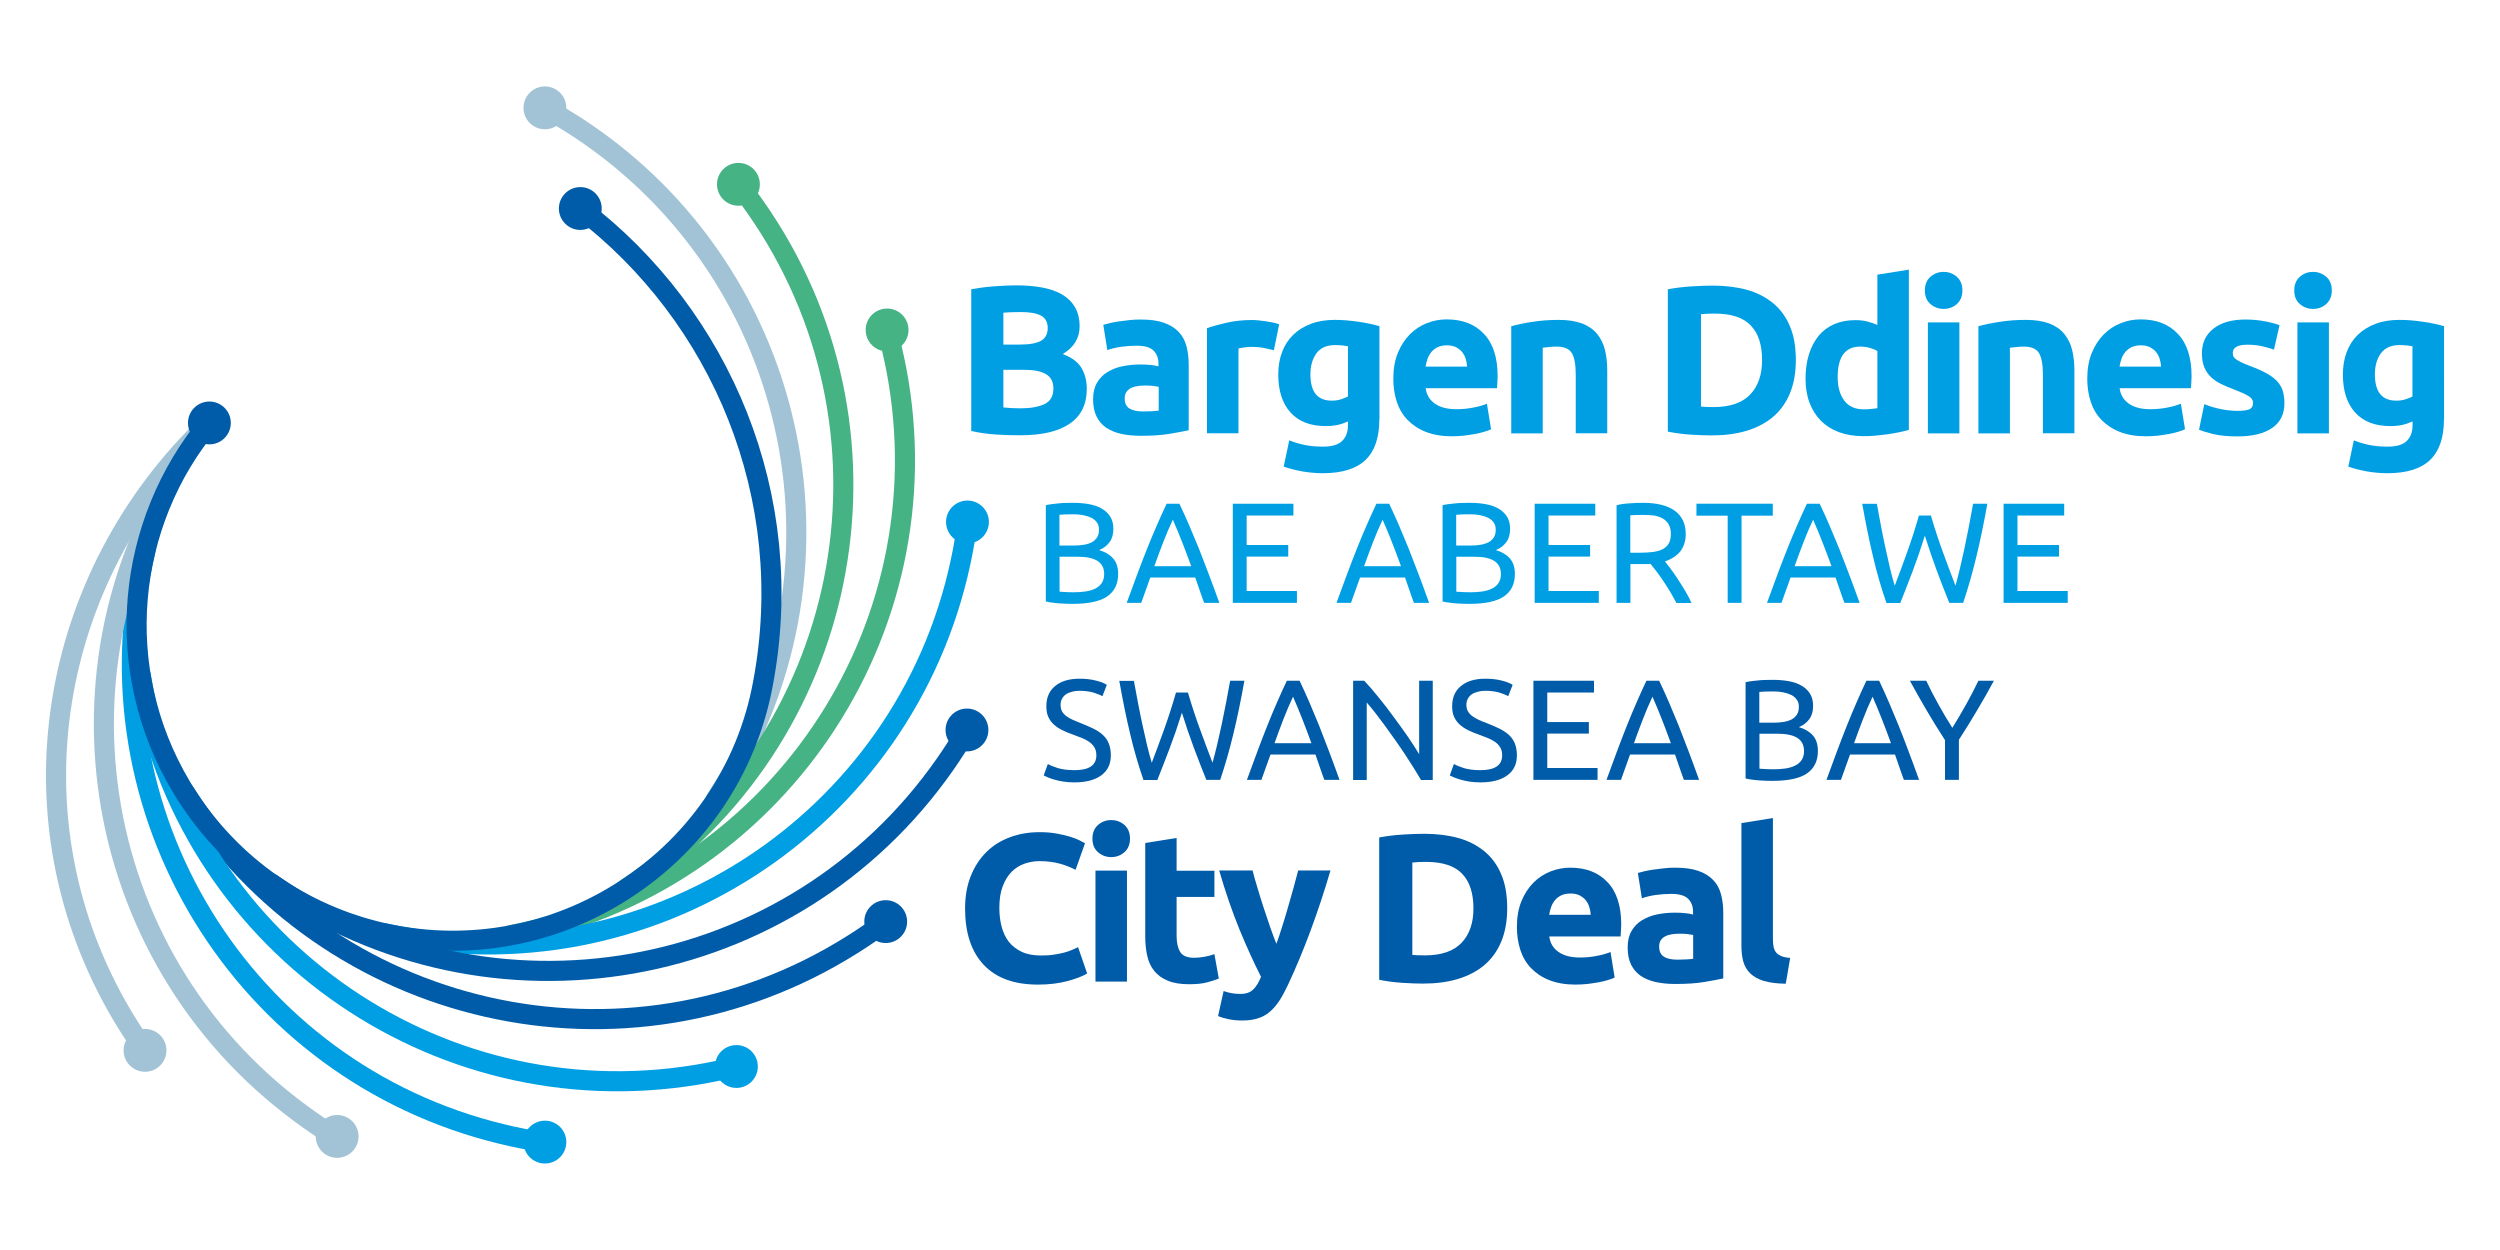 <?xml version="1.0" encoding="utf-8"?>
<!-- Generator: Adobe Illustrator 23.0.1, SVG Export Plug-In . SVG Version: 6.00 Build 0)  -->
<svg version="1.1" id="Layer_1" xmlns="http://www.w3.org/2000/svg" xmlns:xlink="http://www.w3.org/1999/xlink" x="0px" y="0px"
	 viewBox="0 0 198.43 99.21" style="enable-background:new 0 0 198.43 99.21;" xml:space="preserve">
<style type="text/css">
	.st0{fill:#009FE3;}
	.st1{fill:#005CA9;}
	.st2{fill:none;stroke:#A2C3D6;stroke-width:1.595;stroke-linecap:round;stroke-miterlimit:10;}
	.st3{fill:#A2C3D6;}
	.st4{fill:none;stroke:#45B384;stroke-width:1.595;stroke-linecap:round;stroke-miterlimit:10;}
	.st5{fill:#45B384;}
	.st6{fill:none;stroke:#009FE3;stroke-width:1.595;stroke-linecap:round;stroke-miterlimit:10;}
	.st7{fill:none;stroke:#005CA9;stroke-width:1.595;stroke-linecap:round;stroke-miterlimit:10;}
</style>
<g>
	<g>
		<path class="st0" d="M80.96,34.55c-0.64,0-1.27-0.02-1.9-0.06c-0.63-0.04-1.29-0.13-1.97-0.28V22.96c0.54-0.1,1.12-0.18,1.76-0.23
			c0.64-0.05,1.23-0.08,1.78-0.08c0.74,0,1.42,0.05,2.03,0.16c0.62,0.11,1.15,0.29,1.6,0.54c0.45,0.26,0.8,0.59,1.05,1.01
			c0.25,0.42,0.38,0.94,0.38,1.55c0,0.93-0.45,1.66-1.34,2.19c0.74,0.28,1.24,0.66,1.51,1.14c0.27,0.48,0.4,1.02,0.4,1.62
			c0,1.22-0.44,2.13-1.33,2.75C84.03,34.24,82.71,34.55,80.96,34.55z M79.64,27.35h1.27c0.8,0,1.38-0.1,1.73-0.31
			c0.35-0.21,0.52-0.54,0.52-1c0-0.47-0.18-0.8-0.54-0.99c-0.36-0.19-0.88-0.28-1.57-0.28c-0.22,0-0.46,0-0.72,0.01
			c-0.26,0.01-0.49,0.02-0.69,0.04V27.35z M79.64,29.34v3c0.19,0.02,0.4,0.04,0.62,0.05c0.22,0.01,0.47,0.02,0.74,0.02
			c0.78,0,1.41-0.11,1.89-0.33c0.48-0.22,0.72-0.64,0.72-1.24c0-0.54-0.2-0.92-0.6-1.15c-0.4-0.23-0.98-0.34-1.73-0.34H79.64z"/>
		<path class="st0" d="M90.52,25.36c0.74,0,1.35,0.08,1.84,0.25c0.49,0.17,0.88,0.41,1.18,0.72c0.3,0.31,0.51,0.69,0.63,1.14
			c0.12,0.45,0.18,0.94,0.18,1.49v5.19c-0.36,0.08-0.85,0.17-1.49,0.28c-0.64,0.11-1.41,0.16-2.31,0.16c-0.57,0-1.09-0.05-1.55-0.15
			c-0.46-0.1-0.86-0.27-1.2-0.49c-0.33-0.23-0.59-0.53-0.77-0.9c-0.18-0.37-0.27-0.82-0.27-1.36c0-0.51,0.1-0.95,0.31-1.31
			c0.21-0.36,0.48-0.64,0.83-0.85c0.35-0.21,0.74-0.37,1.19-0.46c0.45-0.09,0.91-0.14,1.39-0.14c0.32,0,0.61,0.01,0.86,0.04
			c0.25,0.03,0.45,0.06,0.61,0.11v-0.23c0-0.42-0.13-0.76-0.39-1.02c-0.26-0.26-0.7-0.39-1.34-0.39c-0.42,0-0.84,0.03-1.26,0.09
			c-0.41,0.06-0.77,0.15-1.07,0.26l-0.32-2.01c0.14-0.04,0.33-0.09,0.54-0.14c0.22-0.05,0.45-0.09,0.71-0.13
			c0.26-0.04,0.53-0.07,0.81-0.1C89.95,25.37,90.23,25.36,90.52,25.36z M90.73,32.66c0.25,0,0.48-0.01,0.7-0.02
			c0.22-0.01,0.4-0.03,0.54-0.05V30.7c-0.1-0.02-0.25-0.04-0.45-0.07c-0.2-0.02-0.39-0.03-0.55-0.03c-0.23,0-0.46,0.01-0.66,0.04
			c-0.21,0.03-0.39,0.08-0.54,0.16c-0.16,0.08-0.28,0.18-0.37,0.32c-0.09,0.13-0.13,0.3-0.13,0.5c0,0.39,0.13,0.66,0.39,0.81
			C89.91,32.58,90.27,32.66,90.73,32.66z"/>
		<path class="st0" d="M101.11,27.8c-0.22-0.06-0.49-0.11-0.79-0.18c-0.3-0.06-0.63-0.09-0.97-0.09c-0.16,0-0.34,0.01-0.56,0.04
			c-0.22,0.03-0.38,0.06-0.49,0.09v6.73h-2.5v-8.34c0.45-0.16,0.97-0.3,1.58-0.44c0.61-0.14,1.29-0.21,2.03-0.21
			c0.13,0,0.3,0.01,0.49,0.03c0.19,0.02,0.38,0.04,0.57,0.07c0.19,0.03,0.38,0.06,0.57,0.1c0.19,0.04,0.35,0.09,0.49,0.14
			L101.11,27.8z"/>
		<path class="st0" d="M109.48,33.3c0,1.44-0.37,2.51-1.1,3.21c-0.73,0.7-1.86,1.05-3.39,1.05c-0.54,0-1.07-0.05-1.61-0.14
			c-0.54-0.1-1.03-0.22-1.49-0.38l0.44-2.09c0.39,0.16,0.8,0.28,1.23,0.37c0.43,0.09,0.92,0.13,1.47,0.13
			c0.71,0,1.22-0.16,1.52-0.47c0.3-0.31,0.44-0.71,0.44-1.21v-0.32c-0.27,0.12-0.54,0.22-0.83,0.28c-0.28,0.06-0.59,0.09-0.93,0.09
			c-1.22,0-2.15-0.36-2.8-1.08c-0.65-0.72-0.97-1.73-0.97-3.02c0-0.65,0.1-1.24,0.3-1.77c0.2-0.53,0.49-0.99,0.88-1.37
			c0.39-0.38,0.86-0.67,1.42-0.88c0.56-0.21,1.19-0.31,1.89-0.31c0.3,0,0.61,0.01,0.93,0.04c0.32,0.03,0.63,0.06,0.95,0.11
			c0.31,0.04,0.61,0.1,0.9,0.16c0.28,0.06,0.54,0.13,0.76,0.19V33.3z M104.01,29.71c0,1.4,0.56,2.09,1.69,2.09
			c0.26,0,0.5-0.03,0.72-0.1c0.22-0.07,0.41-0.14,0.57-0.23v-3.99c-0.12-0.02-0.27-0.04-0.44-0.06c-0.17-0.02-0.36-0.03-0.59-0.03
			c-0.66,0-1.15,0.22-1.47,0.65C104.17,28.49,104.01,29.04,104.01,29.71z"/>
		<path class="st0" d="M110.59,30.06c0-0.78,0.12-1.47,0.36-2.05c0.24-0.59,0.56-1.07,0.95-1.47c0.39-0.39,0.84-0.69,1.35-0.89
			c0.51-0.2,1.03-0.3,1.57-0.3c1.25,0,2.24,0.38,2.96,1.15c0.73,0.76,1.09,1.89,1.09,3.37c0,0.15-0.01,0.3-0.02,0.48
			c-0.01,0.17-0.02,0.33-0.03,0.46h-5.66c0.06,0.51,0.3,0.92,0.72,1.22c0.42,0.3,0.99,0.45,1.71,0.45c0.46,0,0.91-0.04,1.35-0.13
			c0.44-0.08,0.8-0.19,1.08-0.31l0.33,2.03c-0.13,0.07-0.31,0.13-0.54,0.2c-0.22,0.07-0.47,0.13-0.75,0.18
			c-0.27,0.05-0.57,0.09-0.88,0.13c-0.31,0.03-0.63,0.05-0.94,0.05c-0.79,0-1.48-0.12-2.07-0.35c-0.59-0.23-1.07-0.56-1.46-0.96
			c-0.39-0.41-0.67-0.89-0.85-1.45C110.68,31.31,110.59,30.71,110.59,30.06z M116.45,29.11c-0.01-0.21-0.05-0.42-0.11-0.62
			c-0.06-0.2-0.16-0.38-0.28-0.54c-0.13-0.16-0.29-0.28-0.49-0.39c-0.2-0.1-0.44-0.15-0.73-0.15c-0.28,0-0.52,0.05-0.72,0.14
			c-0.2,0.1-0.37,0.22-0.5,0.38c-0.13,0.16-0.24,0.34-0.31,0.54c-0.07,0.21-0.13,0.42-0.16,0.63H116.45z"/>
		<path class="st0" d="M119.97,25.89c0.42-0.12,0.97-0.24,1.64-0.34c0.67-0.11,1.37-0.16,2.11-0.16c0.75,0,1.37,0.1,1.87,0.29
			c0.5,0.2,0.89,0.47,1.18,0.83c0.29,0.36,0.5,0.78,0.62,1.27c0.12,0.49,0.18,1.04,0.18,1.64v4.97h-2.5v-4.67
			c0-0.8-0.11-1.37-0.32-1.71c-0.21-0.33-0.61-0.5-1.19-0.5c-0.18,0-0.37,0.01-0.57,0.03c-0.2,0.02-0.38,0.04-0.54,0.06v6.8h-2.5
			V25.89z"/>
		<path class="st0" d="M142.54,28.59c0,1-0.16,1.88-0.47,2.63c-0.31,0.75-0.76,1.37-1.33,1.86c-0.58,0.49-1.28,0.86-2.1,1.11
			c-0.83,0.25-1.75,0.37-2.78,0.37c-0.47,0-1.02-0.02-1.64-0.06c-0.63-0.04-1.24-0.12-1.84-0.24v-11.3c0.6-0.11,1.23-0.19,1.88-0.23
			c0.65-0.04,1.21-0.06,1.68-0.06c0.99,0,1.9,0.11,2.7,0.33c0.81,0.22,1.5,0.58,2.09,1.06c0.58,0.48,1.03,1.09,1.34,1.84
			C142.39,26.64,142.54,27.54,142.54,28.59z M134.99,32.27c0.12,0.01,0.26,0.02,0.43,0.03c0.16,0.01,0.35,0.01,0.58,0.01
			c1.31,0,2.27-0.33,2.91-0.99c0.63-0.66,0.95-1.57,0.95-2.73c0-1.22-0.3-2.14-0.9-2.76c-0.6-0.63-1.56-0.94-2.86-0.94
			c-0.18,0-0.36,0-0.55,0.01c-0.19,0.01-0.37,0.02-0.54,0.04V32.27z"/>
		<path class="st0" d="M151.5,34.12c-0.22,0.07-0.48,0.13-0.77,0.19c-0.29,0.06-0.59,0.11-0.91,0.16c-0.32,0.04-0.64,0.08-0.97,0.11
			c-0.33,0.03-0.64,0.04-0.95,0.04c-0.73,0-1.37-0.11-1.94-0.32c-0.57-0.21-1.05-0.52-1.44-0.91c-0.39-0.4-0.69-0.88-0.9-1.44
			c-0.21-0.56-0.31-1.2-0.31-1.9c0-0.71,0.09-1.36,0.27-1.93c0.18-0.57,0.44-1.06,0.77-1.47c0.33-0.4,0.75-0.71,1.23-0.92
			c0.49-0.21,1.04-0.32,1.67-0.32c0.35,0,0.66,0.03,0.93,0.1c0.27,0.07,0.55,0.16,0.83,0.28v-3.99l2.5-0.4V34.12z M145.86,29.93
			c0,0.77,0.17,1.39,0.52,1.86c0.35,0.47,0.86,0.7,1.54,0.7c0.22,0,0.43-0.01,0.62-0.03c0.19-0.02,0.35-0.04,0.47-0.06v-4.54
			c-0.16-0.1-0.36-0.18-0.61-0.25c-0.25-0.07-0.51-0.1-0.76-0.1C146.45,27.52,145.86,28.32,145.86,29.93z"/>
		<path class="st0" d="M155.76,23.05c0,0.46-0.15,0.82-0.44,1.08c-0.3,0.26-0.64,0.39-1.05,0.39c-0.4,0-0.75-0.13-1.05-0.39
			c-0.3-0.26-0.44-0.62-0.44-1.08c0-0.46,0.15-0.82,0.44-1.08c0.3-0.26,0.64-0.39,1.05-0.39c0.4,0,0.75,0.13,1.05,0.39
			C155.61,22.23,155.76,22.59,155.76,23.05z M155.52,34.4h-2.5v-8.81h2.5V34.4z"/>
		<path class="st0" d="M157.05,25.89c0.42-0.12,0.97-0.24,1.64-0.34c0.67-0.11,1.37-0.16,2.11-0.16c0.75,0,1.37,0.1,1.87,0.29
			c0.5,0.2,0.89,0.47,1.18,0.83c0.29,0.36,0.5,0.78,0.62,1.27c0.12,0.49,0.18,1.04,0.18,1.64v4.97h-2.5v-4.67
			c0-0.8-0.11-1.37-0.32-1.71c-0.21-0.33-0.61-0.5-1.19-0.5c-0.18,0-0.37,0.01-0.57,0.03c-0.2,0.02-0.38,0.04-0.54,0.06v6.8h-2.5
			V25.89z"/>
		<path class="st0" d="M165.67,30.06c0-0.78,0.12-1.47,0.36-2.05c0.24-0.59,0.56-1.07,0.95-1.47c0.39-0.39,0.84-0.69,1.35-0.89
			c0.51-0.2,1.03-0.3,1.57-0.3c1.25,0,2.24,0.38,2.96,1.15c0.73,0.76,1.09,1.89,1.09,3.37c0,0.15-0.01,0.3-0.02,0.48
			c-0.01,0.17-0.02,0.33-0.03,0.46h-5.66c0.06,0.51,0.3,0.92,0.72,1.22c0.42,0.3,0.99,0.45,1.71,0.45c0.46,0,0.91-0.04,1.35-0.13
			c0.44-0.08,0.8-0.19,1.08-0.31l0.33,2.03c-0.13,0.07-0.31,0.13-0.54,0.2c-0.22,0.07-0.47,0.13-0.75,0.18
			c-0.27,0.05-0.57,0.09-0.88,0.13c-0.31,0.03-0.63,0.05-0.94,0.05c-0.79,0-1.48-0.12-2.07-0.35c-0.59-0.23-1.07-0.56-1.46-0.96
			c-0.39-0.41-0.67-0.89-0.85-1.45C165.76,31.31,165.67,30.71,165.67,30.06z M171.53,29.11c-0.01-0.21-0.05-0.42-0.11-0.62
			c-0.06-0.2-0.16-0.38-0.28-0.54c-0.13-0.16-0.29-0.28-0.49-0.39c-0.2-0.1-0.44-0.15-0.73-0.15c-0.28,0-0.52,0.05-0.72,0.14
			c-0.2,0.1-0.37,0.22-0.5,0.38c-0.13,0.16-0.24,0.34-0.31,0.54c-0.07,0.21-0.13,0.42-0.16,0.63H171.53z"/>
		<path class="st0" d="M177.58,32.61c0.46,0,0.78-0.04,0.97-0.13c0.19-0.09,0.28-0.26,0.28-0.52c0-0.2-0.12-0.38-0.37-0.53
			c-0.25-0.15-0.62-0.32-1.12-0.51c-0.39-0.14-0.75-0.3-1.06-0.45c-0.32-0.16-0.59-0.34-0.81-0.56c-0.22-0.22-0.4-0.48-0.52-0.78
			c-0.12-0.3-0.18-0.66-0.18-1.09c0-0.83,0.31-1.48,0.92-1.96c0.61-0.48,1.46-0.72,2.53-0.72c0.54,0,1.05,0.05,1.54,0.14
			c0.49,0.09,0.88,0.2,1.17,0.31l-0.44,1.94c-0.29-0.1-0.61-0.19-0.95-0.27c-0.34-0.08-0.72-0.12-1.15-0.12
			c-0.78,0-1.17,0.22-1.17,0.65c0,0.1,0.02,0.19,0.05,0.27c0.03,0.08,0.1,0.15,0.2,0.23c0.1,0.07,0.24,0.15,0.41,0.24
			c0.17,0.08,0.39,0.18,0.66,0.28c0.55,0.2,1,0.4,1.36,0.6c0.36,0.2,0.64,0.41,0.85,0.64c0.21,0.23,0.35,0.48,0.44,0.76
			c0.08,0.28,0.13,0.6,0.13,0.97c0,0.87-0.33,1.53-0.98,1.97c-0.65,0.45-1.58,0.67-2.77,0.67c-0.78,0-1.43-0.07-1.95-0.2
			s-0.88-0.25-1.08-0.33l0.42-2.03c0.42,0.17,0.86,0.3,1.31,0.39C176.7,32.56,177.14,32.61,177.58,32.61z"/>
		<path class="st0" d="M185.08,23.05c0,0.46-0.15,0.82-0.44,1.08c-0.3,0.26-0.64,0.39-1.05,0.39c-0.4,0-0.75-0.13-1.05-0.39
			c-0.3-0.26-0.44-0.62-0.44-1.08c0-0.46,0.15-0.82,0.44-1.08c0.3-0.26,0.64-0.39,1.05-0.39c0.4,0,0.75,0.13,1.05,0.39
			C184.94,22.23,185.08,22.59,185.08,23.05z M184.85,34.4h-2.5v-8.81h2.5V34.4z"/>
		<path class="st0" d="M193.98,33.3c0,1.44-0.37,2.51-1.1,3.21c-0.73,0.7-1.86,1.05-3.39,1.05c-0.54,0-1.07-0.05-1.61-0.14
			c-0.54-0.1-1.03-0.22-1.49-0.38l0.44-2.09c0.39,0.16,0.8,0.28,1.23,0.37c0.43,0.09,0.92,0.13,1.47,0.13
			c0.71,0,1.22-0.16,1.52-0.47c0.3-0.31,0.44-0.71,0.44-1.21v-0.32c-0.27,0.12-0.54,0.22-0.83,0.28c-0.28,0.06-0.59,0.09-0.93,0.09
			c-1.22,0-2.15-0.36-2.8-1.08c-0.65-0.72-0.97-1.73-0.97-3.02c0-0.65,0.1-1.24,0.3-1.77c0.2-0.53,0.49-0.99,0.88-1.37
			c0.39-0.38,0.86-0.67,1.42-0.88c0.56-0.21,1.19-0.31,1.89-0.31c0.3,0,0.61,0.01,0.93,0.04c0.32,0.03,0.63,0.06,0.95,0.11
			c0.31,0.04,0.61,0.1,0.9,0.16c0.28,0.06,0.54,0.13,0.76,0.19V33.3z M188.5,29.71c0,1.4,0.56,2.09,1.69,2.09
			c0.26,0,0.5-0.03,0.72-0.1c0.22-0.07,0.41-0.14,0.57-0.23v-3.99c-0.12-0.02-0.27-0.04-0.44-0.06c-0.17-0.02-0.36-0.03-0.59-0.03
			c-0.66,0-1.15,0.22-1.47,0.65S188.5,29.04,188.5,29.71z"/>
	</g>
	<g>
		<path class="st0" d="M85.14,47.93c-0.16,0-0.33,0-0.52-0.01c-0.19-0.01-0.37-0.02-0.56-0.03c-0.19-0.02-0.37-0.03-0.55-0.06
			c-0.18-0.02-0.35-0.05-0.5-0.09V40.1c0.15-0.04,0.32-0.07,0.5-0.09c0.18-0.02,0.37-0.04,0.55-0.06c0.19-0.02,0.37-0.03,0.55-0.03
			c0.18-0.01,0.35-0.01,0.51-0.01c0.45,0,0.88,0.03,1.28,0.1c0.4,0.07,0.74,0.18,1.03,0.35c0.29,0.16,0.52,0.38,0.69,0.64
			c0.17,0.27,0.25,0.59,0.25,0.98c0,0.43-0.1,0.79-0.31,1.06c-0.2,0.28-0.48,0.48-0.82,0.62c0.46,0.14,0.83,0.35,1.1,0.65
			c0.27,0.3,0.41,0.71,0.41,1.25c0,0.79-0.29,1.38-0.87,1.78C87.31,47.73,86.39,47.93,85.14,47.93z M84.1,43.3h1.16
			c0.27,0,0.53-0.02,0.77-0.06c0.24-0.04,0.45-0.11,0.63-0.2c0.18-0.1,0.32-0.23,0.42-0.39c0.1-0.16,0.15-0.36,0.15-0.6
			c0-0.23-0.05-0.42-0.16-0.57c-0.11-0.16-0.25-0.28-0.44-0.38c-0.19-0.09-0.4-0.16-0.65-0.21c-0.25-0.05-0.52-0.07-0.8-0.07
			c-0.28,0-0.5,0-0.66,0.01c-0.16,0.01-0.3,0.02-0.43,0.03V43.3z M84.1,44.19v2.77c0.08,0.01,0.18,0.02,0.3,0.02
			c0.1,0.01,0.21,0.01,0.35,0.02c0.13,0,0.29,0.01,0.46,0.01c0.33,0,0.63-0.02,0.93-0.06c0.29-0.04,0.55-0.12,0.77-0.22
			c0.22-0.11,0.4-0.25,0.53-0.44c0.13-0.19,0.2-0.43,0.2-0.72c0-0.26-0.05-0.48-0.15-0.65c-0.1-0.18-0.24-0.32-0.43-0.43
			c-0.19-0.11-0.41-0.18-0.66-0.23c-0.26-0.05-0.55-0.07-0.86-0.07H84.1z"/>
		<path class="st0" d="M95.58,47.86c-0.13-0.34-0.25-0.68-0.36-1.01c-0.11-0.33-0.23-0.66-0.35-1.01H91.3l-0.72,2.01h-1.15
			c0.3-0.83,0.59-1.6,0.85-2.31c0.27-0.71,0.52-1.38,0.78-2.02c0.25-0.64,0.51-1.24,0.76-1.82c0.25-0.58,0.51-1.15,0.78-1.72h1.01
			c0.27,0.57,0.53,1.14,0.78,1.72c0.25,0.58,0.5,1.19,0.76,1.82c0.25,0.64,0.51,1.31,0.78,2.02c0.27,0.71,0.55,1.48,0.85,2.31H95.58
			z M94.55,44.94c-0.24-0.66-0.48-1.3-0.72-1.91c-0.24-0.62-0.49-1.21-0.74-1.78c-0.27,0.57-0.52,1.16-0.76,1.78
			c-0.24,0.62-0.48,1.26-0.71,1.91H94.55z"/>
		<path class="st0" d="M97.85,47.86v-7.88h4.81v0.94h-3.71v2.34h3.3v0.92h-3.3v2.73h3.99v0.94H97.85z"/>
		<path class="st0" d="M112.23,47.86c-0.13-0.34-0.25-0.68-0.36-1.01c-0.11-0.33-0.23-0.66-0.35-1.01h-3.57l-0.72,2.01h-1.15
			c0.3-0.83,0.59-1.6,0.85-2.31c0.27-0.71,0.52-1.38,0.78-2.02c0.25-0.64,0.51-1.24,0.76-1.82c0.25-0.58,0.51-1.15,0.78-1.72h1.01
			c0.27,0.57,0.53,1.14,0.78,1.72c0.25,0.58,0.5,1.19,0.76,1.82c0.25,0.64,0.51,1.31,0.78,2.02c0.27,0.71,0.55,1.48,0.85,2.31
			H112.23z M111.2,44.94c-0.24-0.66-0.48-1.3-0.72-1.91c-0.24-0.62-0.49-1.21-0.74-1.78c-0.27,0.57-0.52,1.16-0.76,1.78
			c-0.24,0.62-0.48,1.26-0.71,1.91H111.2z"/>
		<path class="st0" d="M116.63,47.93c-0.16,0-0.33,0-0.52-0.01c-0.19-0.01-0.37-0.02-0.56-0.03c-0.19-0.02-0.37-0.03-0.55-0.06
			c-0.18-0.02-0.35-0.05-0.5-0.09V40.1c0.15-0.04,0.32-0.07,0.5-0.09c0.18-0.02,0.37-0.04,0.55-0.06c0.19-0.02,0.37-0.03,0.55-0.03
			c0.18-0.01,0.35-0.01,0.51-0.01c0.45,0,0.88,0.03,1.28,0.1c0.4,0.07,0.74,0.18,1.03,0.35c0.29,0.16,0.52,0.38,0.69,0.64
			c0.17,0.27,0.25,0.59,0.25,0.98c0,0.43-0.1,0.79-0.31,1.06c-0.2,0.28-0.48,0.48-0.82,0.62c0.46,0.14,0.83,0.35,1.1,0.65
			c0.27,0.3,0.41,0.71,0.41,1.25c0,0.79-0.29,1.38-0.87,1.78C118.8,47.73,117.89,47.93,116.63,47.93z M115.59,43.3h1.16
			c0.27,0,0.53-0.02,0.77-0.06c0.24-0.04,0.45-0.11,0.63-0.2c0.18-0.1,0.32-0.23,0.42-0.39c0.1-0.16,0.15-0.36,0.15-0.6
			c0-0.23-0.05-0.42-0.16-0.57c-0.11-0.16-0.25-0.28-0.44-0.38c-0.19-0.09-0.4-0.16-0.65-0.21c-0.25-0.05-0.52-0.07-0.8-0.07
			c-0.28,0-0.5,0-0.66,0.01c-0.16,0.01-0.3,0.02-0.43,0.03V43.3z M115.59,44.19v2.77c0.08,0.01,0.18,0.02,0.3,0.02
			c0.1,0.01,0.21,0.01,0.35,0.02c0.13,0,0.29,0.01,0.46,0.01c0.33,0,0.63-0.02,0.93-0.06c0.29-0.04,0.55-0.12,0.77-0.22
			c0.22-0.11,0.4-0.25,0.53-0.44c0.13-0.19,0.2-0.43,0.2-0.72c0-0.26-0.05-0.48-0.15-0.65c-0.1-0.18-0.24-0.32-0.43-0.43
			c-0.19-0.11-0.41-0.18-0.66-0.23c-0.26-0.05-0.55-0.07-0.86-0.07H115.59z"/>
		<path class="st0" d="M121.81,47.86v-7.88h4.81v0.94h-3.71v2.34h3.3v0.92h-3.3v2.73h3.99v0.94H121.81z"/>
		<path class="st0" d="M132.15,44.56c0.12,0.15,0.27,0.35,0.46,0.6c0.19,0.25,0.38,0.52,0.57,0.82c0.2,0.3,0.39,0.61,0.59,0.94
			c0.19,0.33,0.36,0.64,0.49,0.94h-1.2c-0.15-0.29-0.32-0.58-0.49-0.88c-0.18-0.3-0.36-0.58-0.54-0.85
			c-0.18-0.27-0.36-0.52-0.54-0.76c-0.18-0.23-0.34-0.44-0.48-0.61c-0.1,0.01-0.2,0.01-0.3,0.01c-0.1,0-0.21,0-0.31,0h-0.99v3.08
			h-1.1V40.1c0.31-0.08,0.66-0.13,1.04-0.15c0.38-0.03,0.73-0.04,1.05-0.04c1.11,0,1.95,0.21,2.53,0.63
			c0.58,0.42,0.87,1.04,0.87,1.86c0,0.52-0.14,0.97-0.41,1.34C133.1,44.1,132.69,44.38,132.15,44.56z M130.48,40.87
			c-0.47,0-0.83,0.01-1.08,0.03v2.97h0.78c0.38,0,0.72-0.02,1.02-0.06c0.3-0.04,0.56-0.11,0.77-0.22c0.21-0.11,0.37-0.26,0.48-0.45
			s0.17-0.45,0.17-0.77c0-0.3-0.06-0.54-0.17-0.74c-0.11-0.2-0.27-0.35-0.46-0.47c-0.19-0.11-0.42-0.19-0.68-0.24
			C131.06,40.89,130.78,40.87,130.48,40.87z"/>
		<path class="st0" d="M140.71,39.98v0.95h-2.48v6.92h-1.1v-6.92h-2.48v-0.95H140.71z"/>
		<path class="st0" d="M146.4,47.86c-0.13-0.34-0.25-0.68-0.36-1.01c-0.11-0.33-0.23-0.66-0.35-1.01h-3.57l-0.72,2.01h-1.15
			c0.3-0.83,0.59-1.6,0.85-2.31c0.27-0.71,0.52-1.38,0.78-2.02c0.25-0.64,0.51-1.24,0.76-1.82c0.25-0.58,0.51-1.15,0.78-1.72h1.01
			c0.27,0.57,0.53,1.14,0.78,1.72s0.5,1.19,0.76,1.82c0.25,0.64,0.51,1.31,0.78,2.02c0.27,0.71,0.55,1.48,0.85,2.31H146.4z
			 M145.37,44.94c-0.24-0.66-0.48-1.3-0.72-1.91c-0.24-0.62-0.49-1.21-0.74-1.78c-0.27,0.57-0.52,1.16-0.76,1.78
			c-0.24,0.62-0.48,1.26-0.71,1.91H145.37z"/>
		<path class="st0" d="M152.78,42.52c-0.32,1.02-0.64,1.95-0.97,2.82c-0.33,0.86-0.65,1.7-0.98,2.52h-1.1
			c-0.4-1.16-0.76-2.38-1.06-3.67c-0.31-1.29-0.59-2.69-0.86-4.2h1.16c0.11,0.59,0.22,1.18,0.33,1.77c0.11,0.59,0.23,1.16,0.35,1.72
			c0.12,0.56,0.24,1.09,0.36,1.6c0.12,0.51,0.25,0.98,0.38,1.41c0.3-0.8,0.63-1.67,0.97-2.62c0.34-0.95,0.66-1.93,0.95-2.95h0.95
			c0.3,1.02,0.62,2,0.97,2.95c0.35,0.95,0.67,1.82,0.98,2.62c0.12-0.42,0.24-0.89,0.36-1.4c0.12-0.51,0.24-1.04,0.36-1.6
			c0.12-0.56,0.23-1.13,0.35-1.73c0.11-0.59,0.22-1.19,0.33-1.78h1.13c-0.27,1.52-0.56,2.92-0.87,4.2
			c-0.31,1.29-0.66,2.51-1.05,3.67h-1.1c-0.33-0.82-0.66-1.66-0.98-2.52C153.42,44.47,153.1,43.53,152.78,42.52z"/>
		<path class="st0" d="M159.03,47.86v-7.88h4.81v0.94h-3.71v2.34h3.3v0.92h-3.3v2.73h3.99v0.94H159.03z"/>
	</g>
	<g>
		<path class="st1" d="M82.39,78.15c-1.89,0-3.32-0.52-4.31-1.57c-0.99-1.05-1.48-2.54-1.48-4.47c0-0.96,0.15-1.82,0.45-2.57
			c0.3-0.75,0.71-1.39,1.24-1.91c0.52-0.52,1.15-0.91,1.88-1.18c0.73-0.27,1.51-0.4,2.36-0.4c0.49,0,0.94,0.04,1.34,0.11
			c0.4,0.07,0.75,0.16,1.06,0.25c0.3,0.09,0.55,0.19,0.75,0.29c0.2,0.1,0.35,0.18,0.44,0.23l-0.75,2.11
			c-0.36-0.19-0.77-0.35-1.25-0.49c-0.47-0.13-1.01-0.2-1.62-0.2c-0.4,0-0.8,0.07-1.18,0.2s-0.73,0.35-1.02,0.64
			c-0.3,0.3-0.53,0.68-0.71,1.15c-0.18,0.47-0.27,1.04-0.27,1.71c0,0.54,0.06,1.04,0.18,1.5c0.12,0.46,0.31,0.86,0.57,1.2
			c0.26,0.33,0.61,0.6,1.03,0.8c0.42,0.2,0.94,0.29,1.54,0.29c0.38,0,0.72-0.02,1.02-0.07c0.3-0.04,0.57-0.1,0.8-0.16
			c0.23-0.06,0.44-0.13,0.62-0.21c0.18-0.08,0.34-0.15,0.49-0.22l0.72,2.09c-0.37,0.22-0.89,0.42-1.56,0.6S83.27,78.15,82.39,78.15z
			"/>
		<path class="st1" d="M89.69,66.56c0,0.46-0.15,0.82-0.44,1.08c-0.3,0.26-0.64,0.39-1.05,0.39c-0.4,0-0.75-0.13-1.05-0.39
			c-0.3-0.26-0.44-0.62-0.44-1.08c0-0.46,0.15-0.82,0.44-1.08c0.3-0.26,0.64-0.39,1.05-0.39c0.4,0,0.75,0.13,1.05,0.39
			C89.54,65.74,89.69,66.1,89.69,66.56z M89.45,77.91h-2.5V69.1h2.5V77.91z"/>
		<path class="st1" d="M90.89,66.91l2.5-0.4v2.6h3v2.08h-3v3.1c0,0.52,0.09,0.94,0.28,1.26c0.18,0.31,0.56,0.47,1.11,0.47
			c0.27,0,0.54-0.03,0.83-0.08c0.28-0.05,0.54-0.12,0.78-0.21l0.35,1.94c-0.3,0.12-0.64,0.23-1,0.32c-0.37,0.09-0.82,0.13-1.36,0.13
			c-0.68,0-1.24-0.09-1.69-0.28c-0.45-0.18-0.8-0.44-1.07-0.77c-0.27-0.33-0.46-0.73-0.56-1.2c-0.11-0.47-0.16-0.99-0.16-1.56V66.91
			z"/>
		<path class="st1" d="M105.6,69.1c-0.5,1.7-1.03,3.29-1.58,4.77c-0.55,1.49-1.15,2.93-1.8,4.32c-0.24,0.5-0.47,0.93-0.7,1.28
			c-0.24,0.35-0.49,0.64-0.77,0.87c-0.28,0.23-0.6,0.4-0.95,0.5c-0.35,0.11-0.76,0.16-1.23,0.16c-0.39,0-0.75-0.04-1.08-0.11
			c-0.33-0.07-0.6-0.15-0.81-0.24l0.44-1.99c0.26,0.09,0.49,0.15,0.69,0.18c0.2,0.03,0.41,0.05,0.64,0.05
			c0.45,0,0.79-0.12,1.03-0.36c0.24-0.24,0.44-0.57,0.61-1c-0.57-1.12-1.14-2.37-1.71-3.76c-0.57-1.39-1.11-2.95-1.61-4.68h2.65
			c0.11,0.44,0.24,0.91,0.4,1.42c0.15,0.51,0.31,1.02,0.48,1.54c0.17,0.52,0.34,1.02,0.51,1.52c0.17,0.49,0.34,0.94,0.5,1.34
			c0.15-0.4,0.3-0.85,0.45-1.34c0.16-0.49,0.31-1,0.46-1.52c0.15-0.52,0.3-1.03,0.44-1.54c0.14-0.51,0.27-0.98,0.38-1.42H105.6z"/>
		<path class="st1" d="M119.63,72.1c0,1-0.16,1.88-0.47,2.63c-0.31,0.75-0.76,1.37-1.33,1.86c-0.58,0.49-1.28,0.86-2.1,1.11
			c-0.83,0.25-1.75,0.37-2.78,0.37c-0.47,0-1.02-0.02-1.64-0.06c-0.63-0.04-1.24-0.12-1.84-0.24v-11.3c0.6-0.11,1.23-0.19,1.88-0.23
			c0.65-0.04,1.21-0.06,1.68-0.06c0.99,0,1.9,0.11,2.7,0.33c0.81,0.22,1.5,0.58,2.09,1.06c0.58,0.48,1.03,1.09,1.34,1.84
			C119.48,70.15,119.63,71.05,119.63,72.1z M112.08,75.79c0.12,0.01,0.26,0.02,0.43,0.03c0.16,0.01,0.35,0.01,0.58,0.01
			c1.31,0,2.27-0.33,2.91-0.99c0.63-0.66,0.95-1.57,0.95-2.73c0-1.22-0.3-2.14-0.9-2.76c-0.6-0.63-1.56-0.94-2.86-0.94
			c-0.18,0-0.36,0-0.55,0.01c-0.19,0.01-0.37,0.02-0.54,0.04V75.79z"/>
		<path class="st1" d="M120.4,73.58c0-0.78,0.12-1.47,0.36-2.05c0.24-0.59,0.56-1.07,0.95-1.47c0.39-0.39,0.84-0.69,1.35-0.89
			c0.51-0.2,1.03-0.3,1.57-0.3c1.25,0,2.24,0.38,2.96,1.15c0.73,0.76,1.09,1.89,1.09,3.37c0,0.15-0.01,0.3-0.02,0.48
			c-0.01,0.17-0.02,0.33-0.03,0.46h-5.66c0.06,0.51,0.3,0.92,0.72,1.22c0.42,0.3,0.99,0.45,1.71,0.45c0.46,0,0.91-0.04,1.35-0.13
			c0.44-0.08,0.8-0.19,1.08-0.31l0.33,2.03c-0.13,0.07-0.31,0.13-0.54,0.2c-0.22,0.07-0.47,0.13-0.75,0.18
			c-0.27,0.05-0.57,0.09-0.88,0.13c-0.31,0.03-0.63,0.05-0.94,0.05c-0.79,0-1.48-0.12-2.07-0.35c-0.59-0.23-1.07-0.56-1.46-0.96
			c-0.39-0.41-0.67-0.89-0.85-1.45C120.49,74.83,120.4,74.22,120.4,73.58z M126.26,72.62c-0.01-0.21-0.05-0.42-0.11-0.62
			c-0.06-0.2-0.16-0.38-0.28-0.54c-0.13-0.16-0.29-0.28-0.49-0.39c-0.2-0.1-0.44-0.15-0.73-0.15c-0.28,0-0.52,0.05-0.72,0.14
			c-0.2,0.1-0.37,0.22-0.5,0.38c-0.13,0.16-0.24,0.34-0.31,0.54c-0.07,0.21-0.13,0.42-0.16,0.63H126.26z"/>
		<path class="st1" d="M132.95,68.87c0.74,0,1.35,0.08,1.84,0.25c0.49,0.17,0.88,0.41,1.18,0.72c0.3,0.31,0.51,0.69,0.63,1.14
			c0.12,0.45,0.18,0.94,0.18,1.49v5.19c-0.36,0.08-0.85,0.17-1.49,0.28c-0.64,0.11-1.41,0.16-2.31,0.16c-0.57,0-1.09-0.05-1.55-0.15
			c-0.46-0.1-0.86-0.27-1.2-0.49c-0.33-0.23-0.59-0.53-0.77-0.9c-0.18-0.37-0.27-0.82-0.27-1.36c0-0.51,0.1-0.95,0.31-1.31
			c0.21-0.36,0.48-0.64,0.83-0.85c0.35-0.21,0.74-0.37,1.19-0.46c0.45-0.09,0.91-0.14,1.39-0.14c0.32,0,0.61,0.01,0.86,0.04
			c0.25,0.03,0.45,0.06,0.61,0.11v-0.23c0-0.42-0.13-0.76-0.39-1.02c-0.26-0.26-0.7-0.39-1.34-0.39c-0.42,0-0.84,0.03-1.26,0.09
			c-0.41,0.06-0.77,0.15-1.07,0.26l-0.32-2.01c0.15-0.04,0.33-0.09,0.54-0.14c0.22-0.05,0.45-0.09,0.71-0.13
			c0.26-0.04,0.53-0.07,0.81-0.1C132.37,68.88,132.66,68.87,132.95,68.87z M133.15,76.17c0.25,0,0.48-0.01,0.7-0.02
			c0.22-0.01,0.4-0.03,0.54-0.05v-1.89c-0.1-0.02-0.25-0.04-0.45-0.07c-0.2-0.02-0.39-0.03-0.55-0.03c-0.23,0-0.46,0.01-0.66,0.04
			c-0.21,0.03-0.39,0.08-0.54,0.16c-0.16,0.08-0.28,0.18-0.37,0.32c-0.09,0.13-0.13,0.3-0.13,0.5c0,0.39,0.13,0.66,0.39,0.81
			C132.33,76.1,132.69,76.17,133.15,76.17z"/>
		<path class="st1" d="M141.74,78.08c-0.73-0.01-1.31-0.09-1.77-0.23c-0.45-0.14-0.81-0.35-1.07-0.61
			c-0.26-0.26-0.44-0.58-0.54-0.95c-0.1-0.37-0.14-0.8-0.14-1.26v-9.7l2.5-0.4v9.6c0,0.22,0.02,0.42,0.05,0.6
			c0.03,0.18,0.1,0.33,0.19,0.45c0.09,0.12,0.23,0.22,0.41,0.3c0.18,0.08,0.42,0.13,0.72,0.15L141.74,78.08z"/>
	</g>
	<g>
		<path class="st1" d="M85.29,61.13c1.15,0,1.73-0.39,1.73-1.18c0-0.24-0.05-0.45-0.15-0.62c-0.1-0.17-0.24-0.32-0.41-0.44
			c-0.17-0.12-0.37-0.23-0.6-0.32c-0.22-0.09-0.46-0.18-0.71-0.27c-0.29-0.1-0.56-0.21-0.82-0.34c-0.26-0.13-0.48-0.27-0.67-0.44
			c-0.19-0.17-0.34-0.37-0.45-0.61c-0.11-0.23-0.16-0.52-0.16-0.85c0-0.69,0.23-1.23,0.7-1.61c0.47-0.39,1.12-0.58,1.94-0.58
			c0.48,0,0.91,0.05,1.3,0.15c0.39,0.1,0.68,0.21,0.86,0.34l-0.35,0.9c-0.16-0.1-0.4-0.19-0.71-0.29c-0.31-0.09-0.68-0.14-1.1-0.14
			c-0.21,0-0.41,0.02-0.59,0.07s-0.34,0.11-0.48,0.2c-0.14,0.09-0.24,0.21-0.32,0.35c-0.08,0.14-0.12,0.31-0.12,0.49
			c0,0.21,0.04,0.39,0.12,0.53c0.08,0.14,0.2,0.27,0.35,0.38c0.15,0.11,0.33,0.21,0.53,0.3c0.2,0.09,0.42,0.18,0.66,0.27
			c0.34,0.14,0.65,0.27,0.94,0.41s0.53,0.3,0.74,0.49c0.21,0.19,0.37,0.41,0.48,0.68c0.11,0.26,0.17,0.58,0.17,0.95
			c0,0.69-0.25,1.22-0.76,1.59c-0.5,0.37-1.21,0.56-2.13,0.56c-0.31,0-0.6-0.02-0.86-0.06c-0.26-0.04-0.49-0.09-0.7-0.15
			s-0.38-0.12-0.53-0.18c-0.15-0.06-0.26-0.12-0.35-0.16l0.33-0.91c0.17,0.1,0.44,0.21,0.8,0.33
			C84.34,61.07,84.77,61.13,85.29,61.13z"/>
		<path class="st1" d="M93.81,56.57c-0.32,1.02-0.64,1.95-0.97,2.82c-0.33,0.86-0.65,1.7-0.98,2.52h-1.1
			c-0.4-1.16-0.76-2.38-1.06-3.67c-0.31-1.29-0.59-2.69-0.86-4.2h1.16c0.11,0.59,0.22,1.18,0.33,1.77c0.11,0.59,0.23,1.16,0.35,1.72
			c0.12,0.56,0.24,1.09,0.36,1.6c0.12,0.51,0.25,0.98,0.38,1.41c0.3-0.8,0.63-1.67,0.97-2.62c0.34-0.95,0.66-1.93,0.95-2.95h0.95
			c0.3,1.02,0.62,2,0.97,2.95c0.35,0.95,0.67,1.82,0.98,2.62c0.12-0.42,0.24-0.89,0.36-1.4c0.12-0.51,0.24-1.04,0.36-1.6
			c0.12-0.56,0.23-1.13,0.35-1.73c0.11-0.59,0.22-1.19,0.33-1.78h1.13c-0.27,1.52-0.56,2.92-0.87,4.2
			c-0.31,1.29-0.66,2.51-1.05,3.67h-1.1c-0.33-0.82-0.66-1.66-0.98-2.52C94.45,58.53,94.13,57.59,93.81,56.57z"/>
		<path class="st1" d="M105.12,61.91c-0.13-0.34-0.25-0.68-0.36-1.01c-0.11-0.33-0.23-0.66-0.35-1.01h-3.57l-0.72,2.01h-1.15
			c0.3-0.83,0.59-1.6,0.85-2.31c0.27-0.71,0.52-1.38,0.78-2.02c0.25-0.64,0.51-1.24,0.76-1.82c0.25-0.58,0.51-1.15,0.78-1.72h1.01
			c0.27,0.57,0.53,1.14,0.78,1.72c0.25,0.58,0.5,1.19,0.76,1.82c0.25,0.64,0.51,1.31,0.78,2.02c0.27,0.71,0.55,1.48,0.85,2.31
			H105.12z M104.09,58.99c-0.24-0.66-0.48-1.3-0.72-1.91c-0.24-0.62-0.49-1.21-0.74-1.78c-0.27,0.57-0.52,1.16-0.76,1.78
			c-0.24,0.62-0.48,1.26-0.71,1.91H104.09z"/>
		<path class="st1" d="M112.79,61.91c-0.17-0.28-0.36-0.59-0.57-0.94c-0.22-0.35-0.45-0.71-0.7-1.09c-0.25-0.38-0.51-0.76-0.78-1.14
			c-0.27-0.39-0.54-0.76-0.8-1.12c-0.27-0.36-0.52-0.7-0.77-1.02c-0.25-0.32-0.48-0.6-0.69-0.84v6.15h-1.08v-7.88h0.88
			c0.36,0.38,0.74,0.82,1.14,1.32c0.41,0.5,0.81,1.02,1.2,1.56c0.4,0.53,0.77,1.06,1.13,1.57c0.35,0.52,0.65,0.97,0.89,1.38v-5.83
			h1.08v7.88H112.79z"/>
		<path class="st1" d="M117.5,61.13c1.15,0,1.73-0.39,1.73-1.18c0-0.24-0.05-0.45-0.15-0.62c-0.1-0.17-0.24-0.32-0.41-0.44
			c-0.17-0.12-0.37-0.23-0.6-0.32c-0.22-0.09-0.46-0.18-0.71-0.27c-0.29-0.1-0.56-0.21-0.82-0.34c-0.26-0.13-0.48-0.27-0.67-0.44
			c-0.19-0.17-0.34-0.37-0.45-0.61c-0.11-0.23-0.16-0.52-0.16-0.85c0-0.69,0.23-1.23,0.7-1.61c0.47-0.39,1.12-0.58,1.94-0.58
			c0.48,0,0.91,0.05,1.3,0.15c0.39,0.1,0.68,0.21,0.86,0.34l-0.35,0.9c-0.16-0.1-0.4-0.19-0.71-0.29c-0.31-0.09-0.68-0.14-1.1-0.14
			c-0.21,0-0.41,0.02-0.59,0.07c-0.18,0.05-0.34,0.11-0.48,0.2c-0.14,0.09-0.24,0.21-0.32,0.35c-0.08,0.14-0.12,0.31-0.12,0.49
			c0,0.21,0.04,0.39,0.13,0.53c0.08,0.14,0.2,0.27,0.35,0.38c0.15,0.11,0.33,0.21,0.53,0.3c0.2,0.09,0.42,0.18,0.67,0.27
			c0.34,0.14,0.65,0.27,0.94,0.41c0.28,0.14,0.53,0.3,0.74,0.49c0.21,0.19,0.37,0.41,0.48,0.68c0.11,0.26,0.17,0.58,0.17,0.95
			c0,0.69-0.25,1.22-0.76,1.59c-0.5,0.37-1.21,0.56-2.13,0.56c-0.31,0-0.6-0.02-0.86-0.06c-0.26-0.04-0.49-0.09-0.7-0.15
			c-0.2-0.06-0.38-0.12-0.53-0.18c-0.15-0.06-0.26-0.12-0.35-0.16l0.33-0.91c0.17,0.1,0.44,0.21,0.8,0.33
			C116.55,61.07,116.98,61.13,117.5,61.13z"/>
		<path class="st1" d="M121.71,61.91v-7.88h4.81v0.94h-3.71v2.34h3.3v0.92h-3.3v2.73h3.99v0.94H121.71z"/>
		<path class="st1" d="M133.66,61.91c-0.13-0.34-0.25-0.68-0.36-1.01c-0.11-0.33-0.23-0.66-0.35-1.01h-3.57l-0.72,2.01h-1.15
			c0.3-0.83,0.59-1.6,0.85-2.31c0.27-0.71,0.52-1.38,0.78-2.02c0.25-0.64,0.51-1.24,0.76-1.82c0.25-0.58,0.51-1.15,0.78-1.72h1.01
			c0.27,0.57,0.53,1.14,0.78,1.72c0.25,0.58,0.5,1.19,0.76,1.82c0.25,0.64,0.51,1.31,0.78,2.02c0.27,0.71,0.55,1.48,0.85,2.31
			H133.66z M132.62,58.99c-0.24-0.66-0.48-1.3-0.72-1.91c-0.24-0.62-0.49-1.21-0.74-1.78c-0.27,0.57-0.52,1.16-0.76,1.78
			c-0.24,0.62-0.48,1.26-0.71,1.91H132.62z"/>
		<path class="st1" d="M140.68,61.98c-0.16,0-0.33,0-0.52-0.01c-0.19-0.01-0.37-0.02-0.56-0.03c-0.19-0.02-0.37-0.03-0.55-0.06
			c-0.18-0.02-0.35-0.05-0.5-0.09v-7.64c0.15-0.04,0.32-0.07,0.5-0.09c0.18-0.02,0.37-0.04,0.55-0.06c0.19-0.02,0.37-0.03,0.55-0.03
			c0.18-0.01,0.35-0.01,0.51-0.01c0.45,0,0.88,0.03,1.28,0.1c0.4,0.07,0.74,0.18,1.03,0.35c0.29,0.16,0.52,0.38,0.69,0.64
			c0.17,0.27,0.25,0.59,0.25,0.98c0,0.43-0.1,0.79-0.31,1.06c-0.2,0.28-0.48,0.48-0.82,0.62c0.46,0.14,0.83,0.35,1.1,0.65
			c0.27,0.3,0.41,0.71,0.41,1.25c0,0.79-0.29,1.38-0.87,1.78C142.86,61.78,141.94,61.98,140.68,61.98z M139.65,57.36h1.16
			c0.27,0,0.53-0.02,0.77-0.06c0.24-0.04,0.45-0.11,0.63-0.2c0.18-0.1,0.32-0.23,0.42-0.39c0.1-0.16,0.15-0.36,0.15-0.6
			c0-0.23-0.05-0.42-0.16-0.57c-0.11-0.16-0.25-0.28-0.44-0.38c-0.19-0.09-0.4-0.16-0.65-0.21c-0.25-0.05-0.52-0.07-0.8-0.07
			c-0.28,0-0.5,0-0.66,0.01c-0.16,0.01-0.3,0.02-0.43,0.03V57.36z M139.65,58.24v2.77c0.08,0.01,0.18,0.02,0.3,0.02
			c0.1,0.01,0.21,0.01,0.35,0.02c0.13,0,0.29,0.01,0.46,0.01c0.33,0,0.63-0.02,0.93-0.06c0.29-0.04,0.55-0.12,0.77-0.22
			c0.22-0.11,0.4-0.25,0.53-0.44c0.13-0.19,0.2-0.43,0.2-0.72c0-0.26-0.05-0.48-0.15-0.65c-0.1-0.18-0.24-0.32-0.43-0.43
			c-0.19-0.11-0.41-0.18-0.66-0.23c-0.26-0.05-0.55-0.07-0.86-0.07H139.65z"/>
		<path class="st1" d="M151.12,61.91c-0.13-0.34-0.25-0.68-0.36-1.01c-0.11-0.33-0.23-0.66-0.35-1.01h-3.57l-0.72,2.01h-1.15
			c0.3-0.83,0.59-1.6,0.85-2.31c0.27-0.71,0.52-1.38,0.78-2.02c0.25-0.64,0.51-1.24,0.76-1.82c0.25-0.58,0.51-1.15,0.78-1.72h1.01
			c0.27,0.57,0.53,1.14,0.78,1.72c0.25,0.58,0.5,1.19,0.76,1.82s0.51,1.31,0.78,2.02c0.27,0.71,0.55,1.48,0.85,2.31H151.12z
			 M150.09,58.99c-0.24-0.66-0.48-1.3-0.72-1.91c-0.24-0.62-0.49-1.21-0.74-1.78c-0.27,0.57-0.52,1.16-0.76,1.78
			c-0.24,0.62-0.48,1.26-0.71,1.91H150.09z"/>
		<path class="st1" d="M154.38,61.91v-3.16c-0.52-0.81-1.02-1.61-1.48-2.4c-0.46-0.79-0.9-1.56-1.31-2.32h1.3
			c0.29,0.62,0.61,1.25,0.97,1.89c0.36,0.64,0.72,1.26,1.1,1.85c0.37-0.59,0.73-1.21,1.09-1.85c0.36-0.64,0.68-1.27,0.98-1.89h1.23
			c-0.41,0.76-0.84,1.53-1.31,2.31c-0.46,0.78-0.95,1.58-1.47,2.38v3.18H154.38z"/>
	</g>
	<circle class="st1" cx="46.06" cy="16.55" r="1.7"/>
	<path class="st2" d="M43.25,8.56c0.94,0.52,1.87,1.08,2.78,1.68c17.67,11.71,22.49,35.53,10.78,53.2"/>
	<circle class="st3" cx="43.25" cy="8.56" r="1.7"/>
	<path class="st4" d="M58.61,14.63c0.67,0.84,1.3,1.72,1.91,2.63c11.73,17.66,6.93,41.48-10.73,53.21"/>
	<circle class="st5" cx="58.61" cy="14.63" r="1.7"/>
	<path class="st4" d="M70.41,26.19c0.29,1.03,0.53,2.09,0.74,3.16c3.95,20.83-9.73,40.91-30.56,44.86"/>
	<circle class="st5" cx="70.41" cy="26.19" r="1.7"/>
	<path class="st6" d="M76.79,41.43c-0.14,1.07-0.32,2.13-0.55,3.2C71.79,65.36,51.38,78.55,30.65,74.1"/>
	<circle class="st0" cx="76.79" cy="41.43" r="1.7"/>
	<path class="st7" d="M76.75,57.94c-0.54,0.93-1.12,1.84-1.75,2.74c-12.15,17.37-36.08,21.6-53.45,9.45"/>
	<circle class="st1" cx="76.75" cy="57.94" r="1.7"/>
	<path class="st7" d="M70.3,73.15c-0.86,0.65-1.75,1.26-2.68,1.84c-17.94,11.29-41.64,5.89-52.93-12.05"/>
	<circle class="st1" cx="70.3" cy="73.15" r="1.7"/>
	<path class="st6" d="M58.45,84.65c-1.04,0.26-2.1,0.48-3.18,0.66c-20.92,3.43-40.66-10.74-44.09-31.66"/>
	<circle class="st0" cx="58.45" cy="84.65" r="1.7"/>
	<path class="st6" d="M43.06,90.65c-1.06-0.16-2.12-0.37-3.19-0.63c-20.61-4.96-33.29-25.69-28.33-46.3"/>
	<circle class="st0" cx="43.25" cy="90.65" r="1.7"/>
	<path class="st2" d="M26.55,90.2c-0.91-0.56-1.81-1.17-2.69-1.82C6.79,75.8,3.16,51.77,15.73,34.71"/>
	<circle class="st3" cx="26.76" cy="90.2" r="1.7"/>
	<path class="st2" d="M11.51,83.37c-0.62-0.87-1.22-1.78-1.78-2.72C0.39,64.95,3.9,45.64,16.62,33.57"/>
	<circle class="st3" cx="11.51" cy="83.37" r="1.7"/>
	<path class="st7" d="M46.06,16.55c11.2,8.52,17.29,22.92,14.5,37.69c-1.26,6.87-5.35,13.05-11.82,16.9
		c-11.9,7.08-27.29,3.17-34.37-8.73c-5.57-9.37-4.34-20.9,2.25-28.84"/>
	<circle class="st1" cx="16.62" cy="33.57" r="1.7"/>
</g>
</svg>
